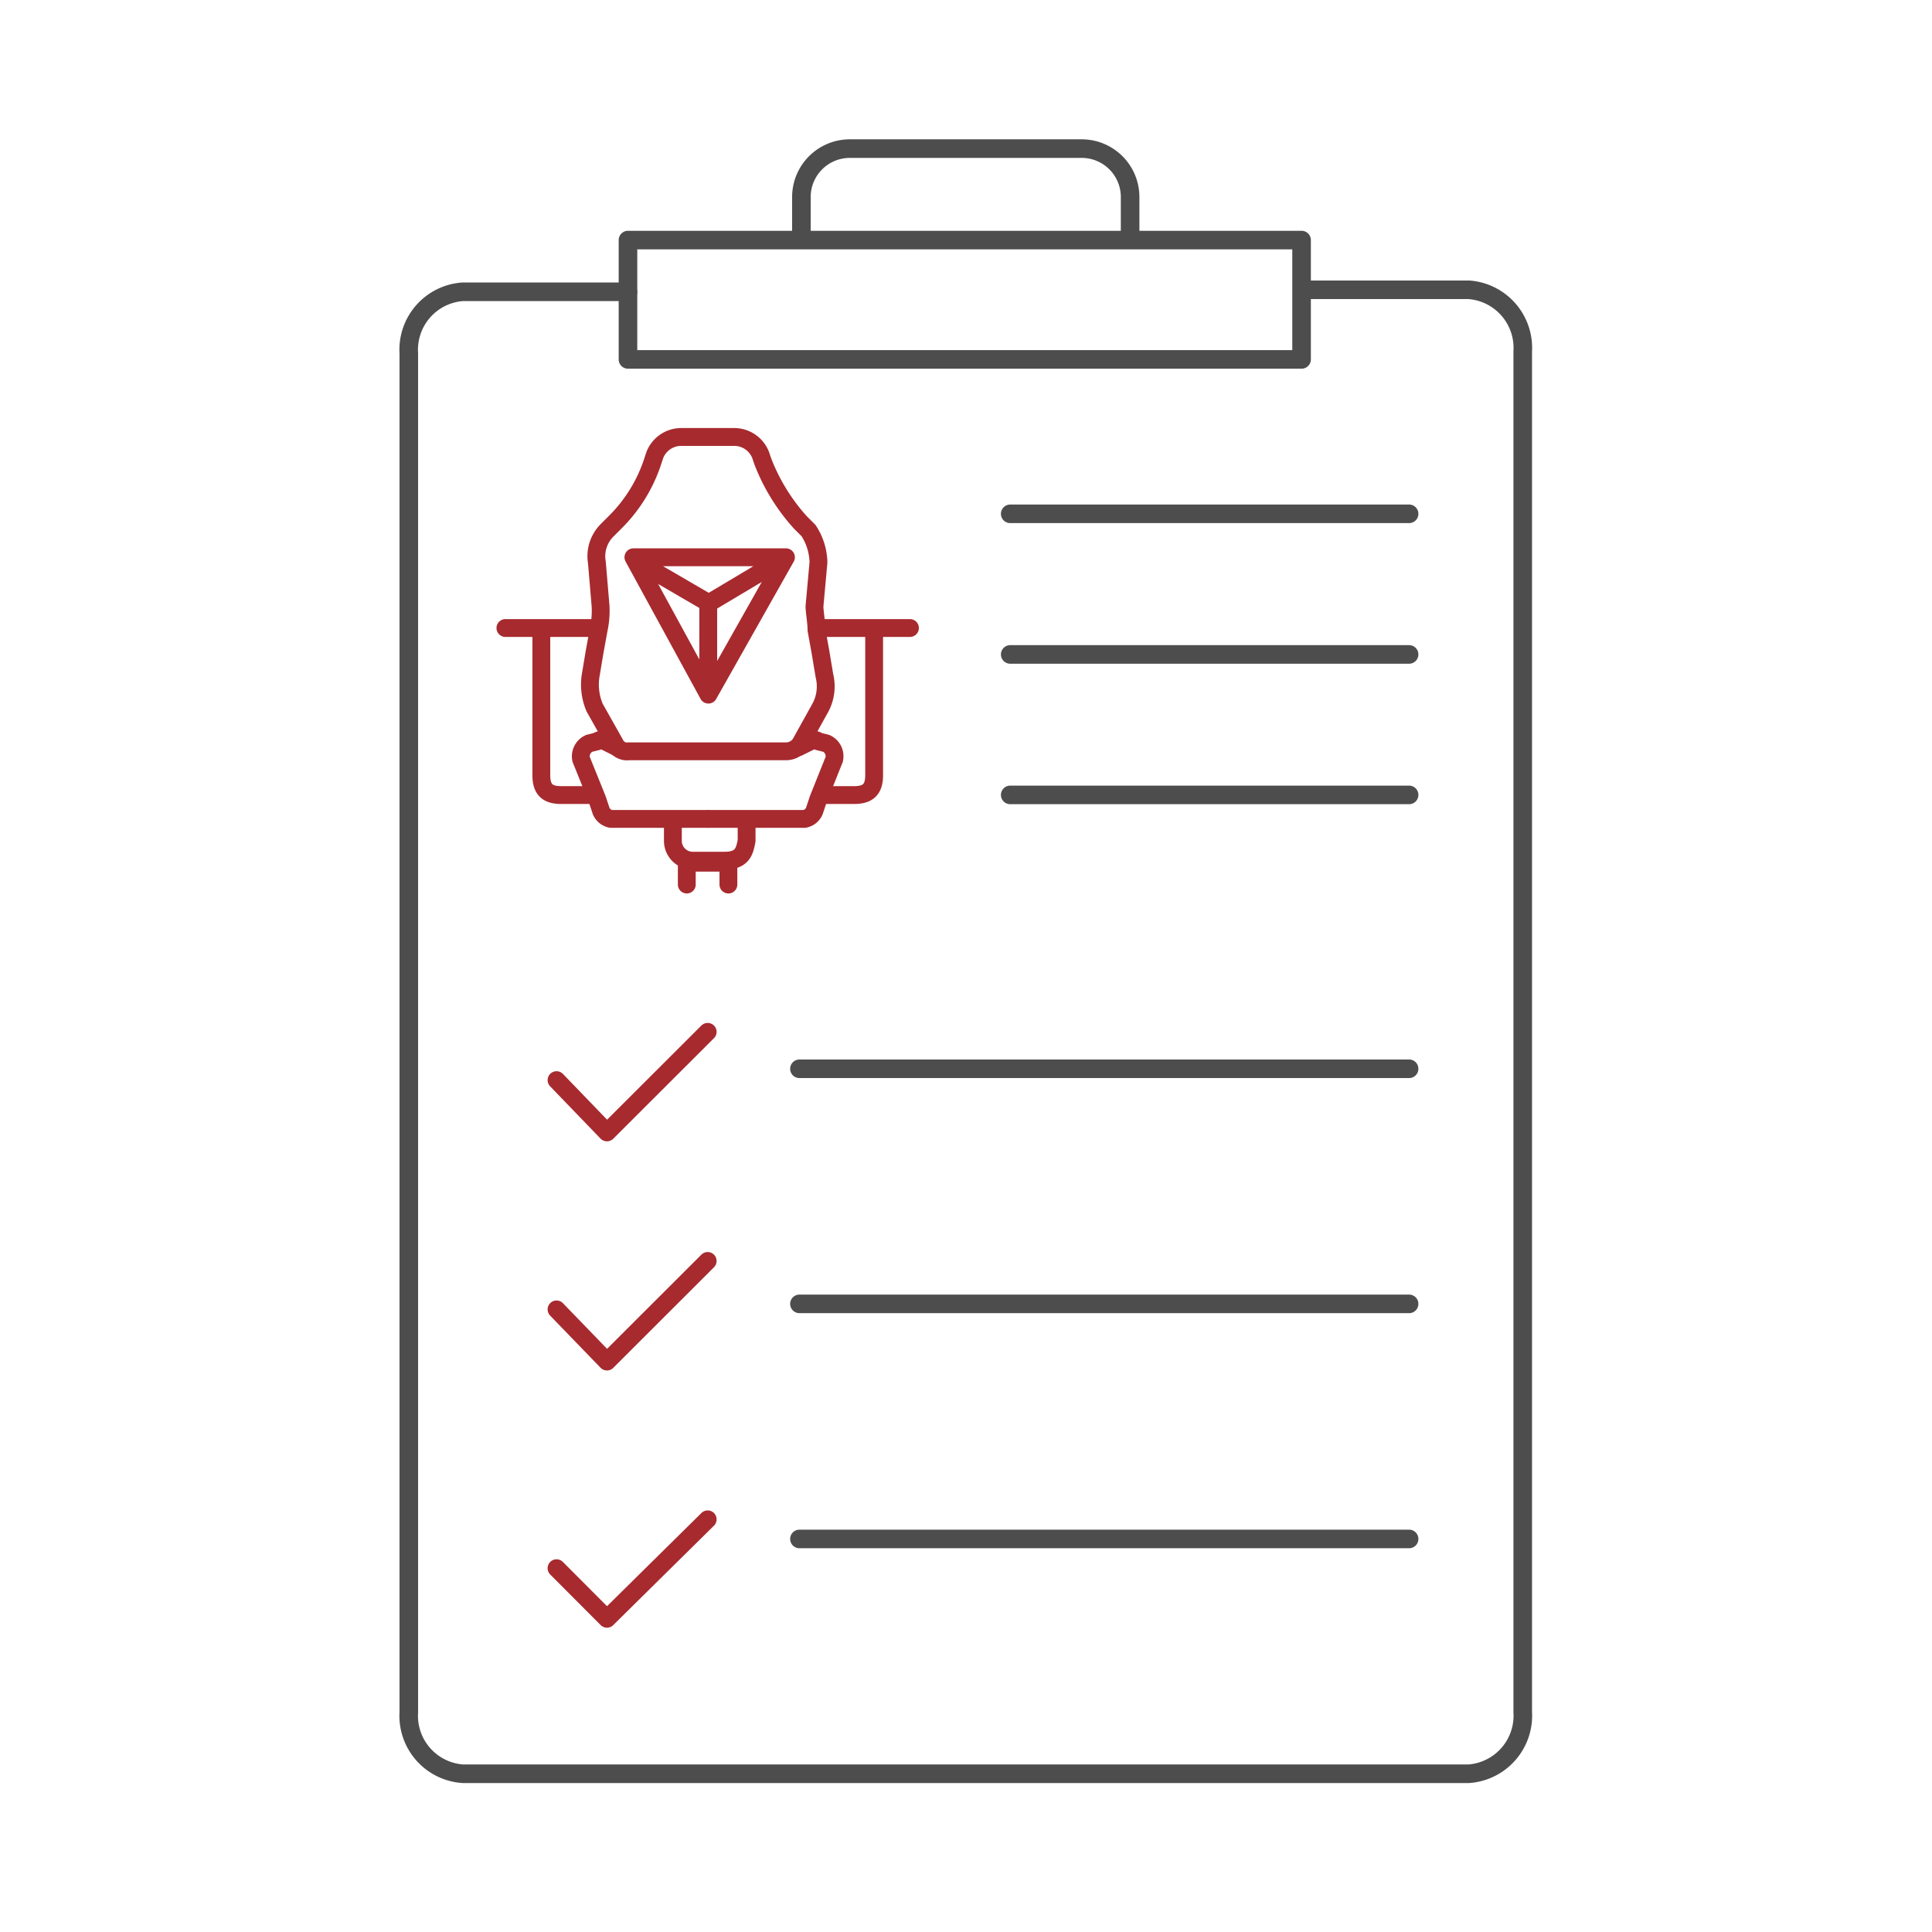 <svg xmlns="http://www.w3.org/2000/svg" width="104" height="104" fill="none" viewBox="0 0 104 104"><path stroke="#4D4D4D" stroke-linecap="round" stroke-linejoin="round" d="M70.17 15.6h8.9a3.135 3.135 0 0 1 2.899 3.319v73.244a3.135 3.135 0 0 1-2.898 3.318H24.904a3.127 3.127 0 0 1-2.898-3.318V19.026a3.127 3.127 0 0 1 2.898-3.319h8.9"/><path stroke="#4D4D4D" stroke-linecap="round" stroke-linejoin="round" d="M70.064 12.924h-36.26v6.423h36.26v-6.423ZM43.14 12.924V10.57A2.607 2.607 0 0 1 45.71 8h12.548a2.607 2.607 0 0 1 2.576 2.57v2.354M43.034 57.533h32.818M54.38 35.228h21.472M54.38 27.659h21.472M54.38 42.79h21.472M43.034 70.188h32.818M43.034 82.842h32.818"/><path stroke="#A72A2F" stroke-linecap="round" stroke-linejoin="round" stroke-width=".96" d="m29.959 58.144 2.714 2.814 5.421-5.413M29.959 70.486l2.714 2.806 5.421-5.414M29.959 84.417l2.714 2.722 5.421-5.352M42.972 40.23l.65-.322a.329.329 0 0 1 .429 0l.428.107a.764.764 0 0 1 .428.857l-.856 2.14-.107.322-.107.32a.712.712 0 0 1-.536.429h-5.153M47.055 33.806v7.922c0 .765-.328 1.07-1.078 1.07h-1.605M48.983 33.806h-4.588M29.14 33.806v7.922c0 .765.322 1.07 1.07 1.07h1.614M27.206 33.806h4.588M36.649 23.522a1.529 1.529 0 0 0-1.4.971l-.106.321a8.206 8.206 0 0 1-2.05 3.319l-.428.428a1.973 1.973 0 0 0-.535 1.713l.199 2.355c.022.43-.014.863-.107 1.284l-.214 1.178-.215 1.284a3.173 3.173 0 0 0 .215 1.713l1.085 1.927a.719.719 0 0 0 .765.428h8.472a.925.925 0 0 0 .765-.428l1.07-1.927c.28-.525.356-1.135.214-1.713l-.214-1.284-.214-1.178c0-.428-.107-.963-.107-1.284l.214-2.355a3.234 3.234 0 0 0-.535-1.713l-.428-.428a10.56 10.56 0 0 1-2.042-3.319l-.107-.32a1.529 1.529 0 0 0-1.392-.972H36.65Z"/><path stroke="#A72A2F" stroke-linecap="round" stroke-linejoin="round" stroke-width=".96" d="M42.308 29.998h-8.212l4.037 7.394 4.175-7.394ZM38.125 32.468v3.762m-3.793-5.987 3.823 2.225-3.823-2.225Zm3.823 2.225 3.732-2.225-3.732 2.225ZM33.216 40.23l-.642-.322a.329.329 0 0 0-.428 0l-.429.107a.765.765 0 0 0-.435.857l.863 2.14.108.322.107.32a.712.712 0 0 0 .535.429h5.146M40.19 44.152v1.109c-.108.535-.2 1.07-1.186 1.07h-1.713a1.07 1.07 0 0 1-1.07-1.07v-1.11M36.97 47.615v-1.177h2.24v1.177"/></svg>